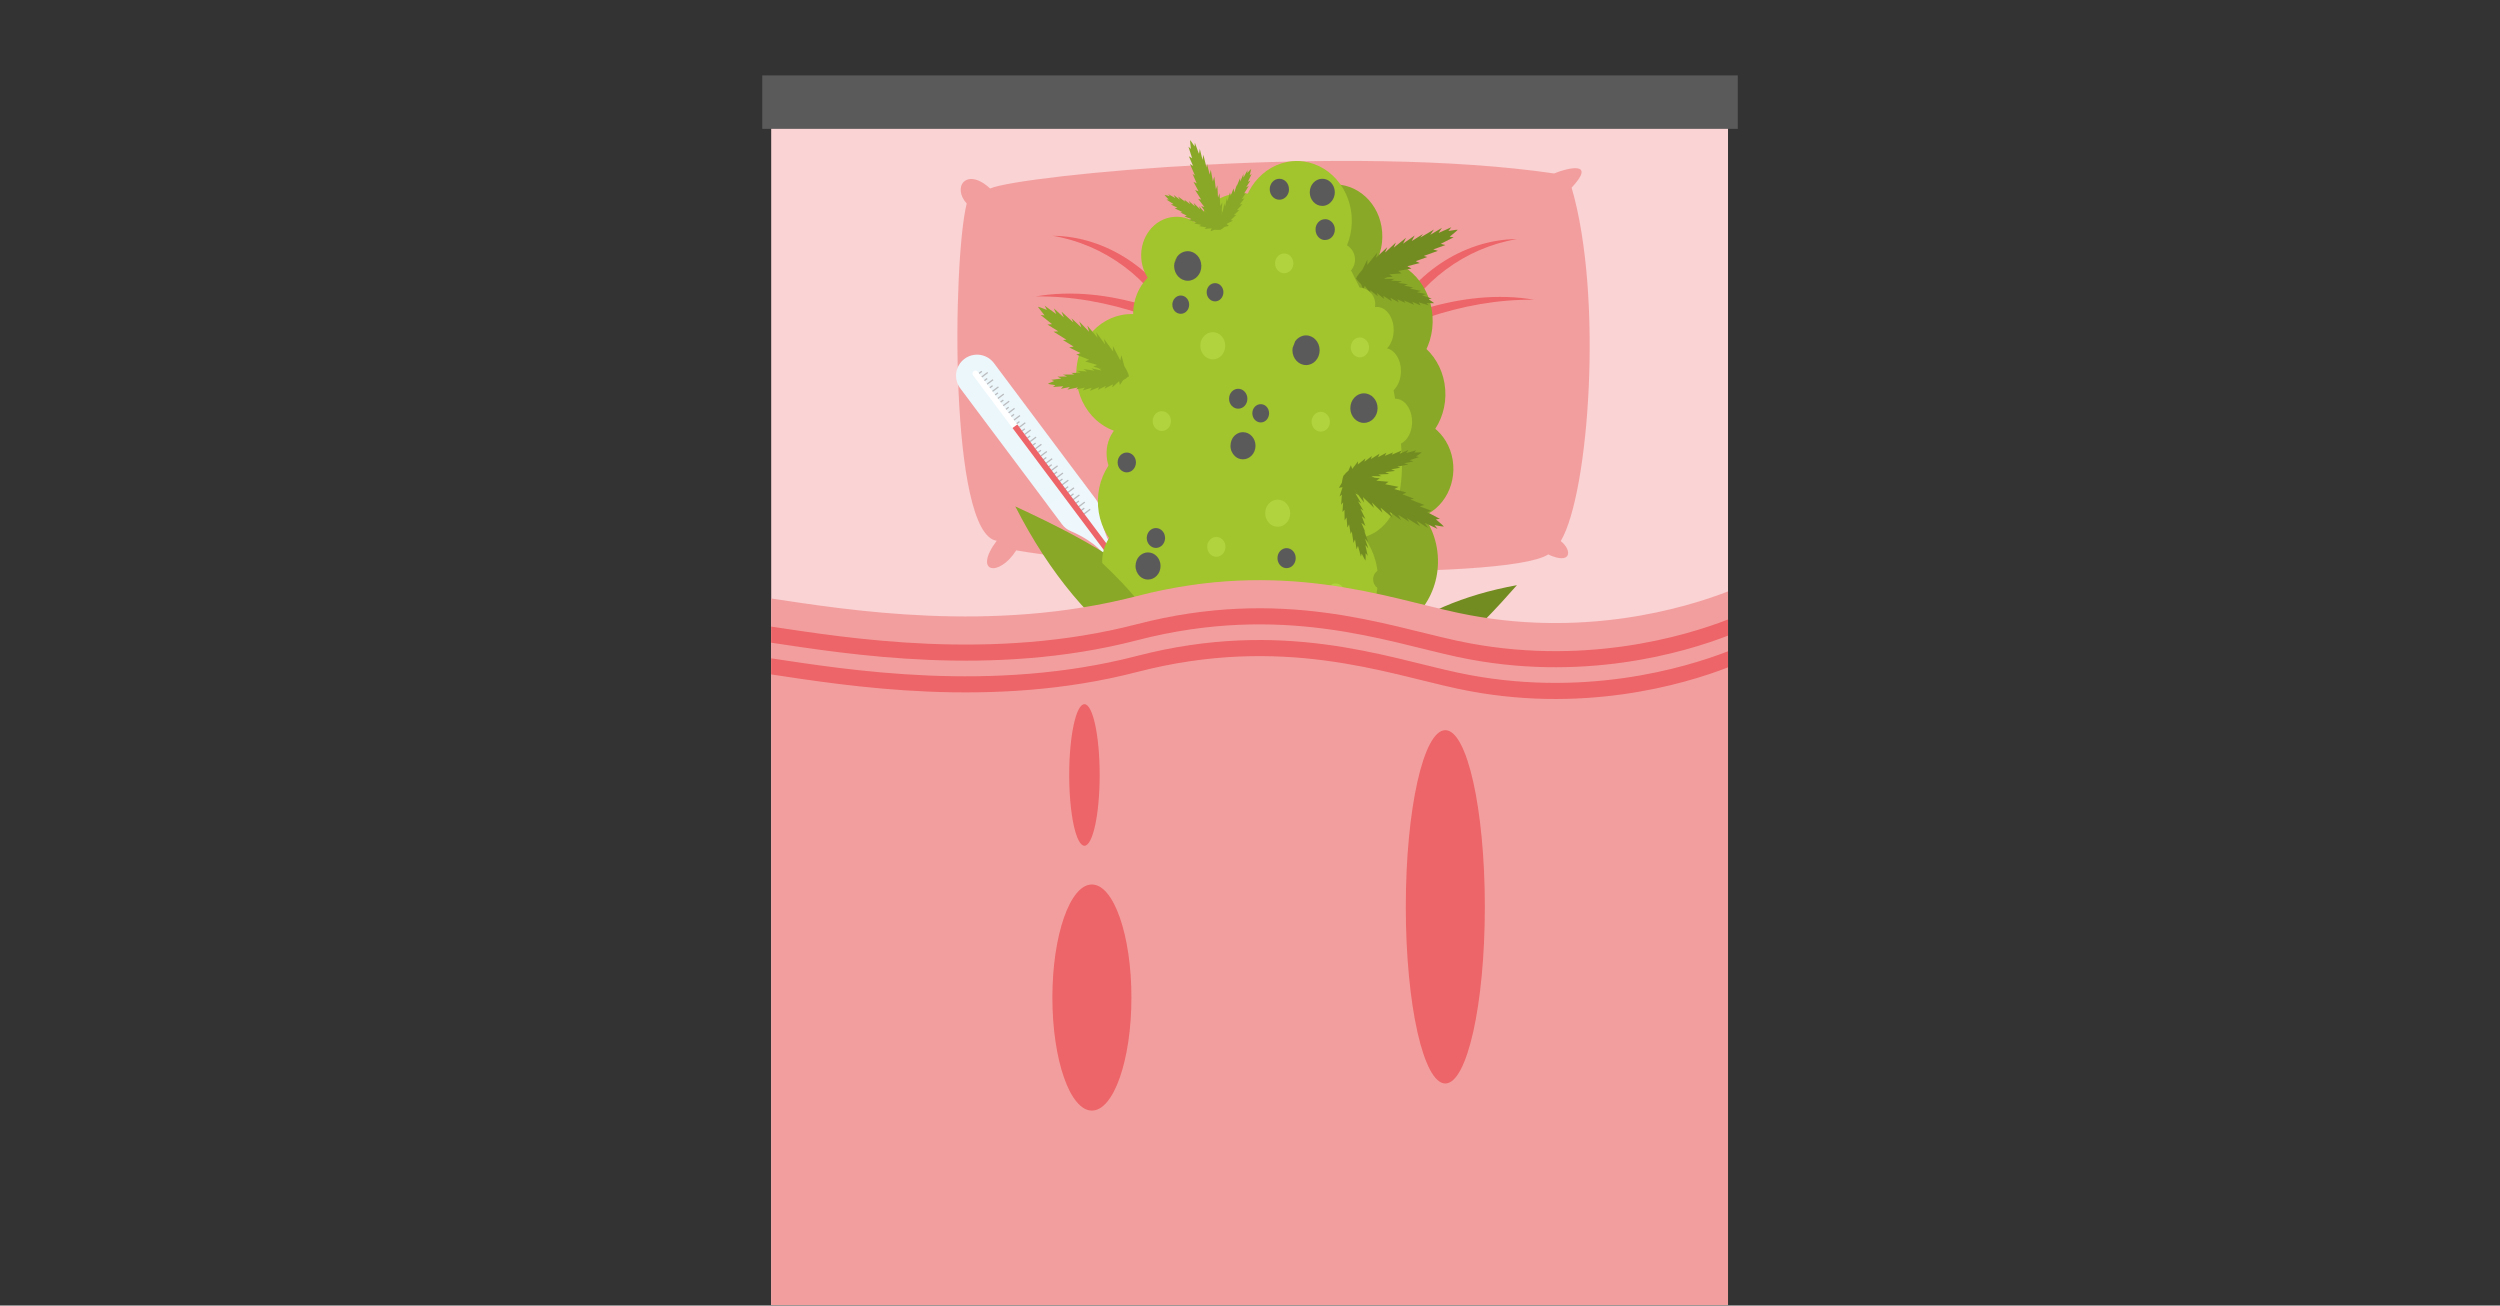 <?xml version="1.0" encoding="utf-8"?>
<!-- Generator: Adobe Illustrator 26.0.3, SVG Export Plug-In . SVG Version: 6.00 Build 0)  -->
<svg version="1.1" id="Слой_1" xmlns="http://www.w3.org/2000/svg" xmlns:xlink="http://www.w3.org/1999/xlink" x="0px" y="0px"
	 width="630px" height="329px" viewBox="0 0 630 329" style="enable-background:new 0 0 630 329;" xml:space="preserve">
<rect x="0" y="0" width="630" height="329" fill="#333333" stroke="none"/>
<style type="text/css">
	.st0{fill:#FAD3D4;}
	.st1{fill:#F39E9E;}
	.st2{fill:#ED6568;}
	.st3{fill:none;}
	.st4{fill:#ECF7FC;}
	.st5{opacity:0.3;fill:#ECF7FC;enable-background:new    ;}
	.st6{fill:#BABCBE;}
	.st7{fill:#FFFFFF;}
	.st8{fill:#409AD5;}
	.st9{fill-rule:evenodd;clip-rule:evenodd;fill:#FDCB00;}
	.st10{fill-rule:evenodd;clip-rule:evenodd;fill:#A2C42D;}
	.st11{fill-rule:evenodd;clip-rule:evenodd;fill:#B0D33E;}
	.st12{fill-rule:evenodd;clip-rule:evenodd;fill:#89A827;}
	.st13{fill-rule:evenodd;clip-rule:evenodd;fill:#738C21;}
	.st14{fill-rule:evenodd;clip-rule:evenodd;fill:#738C22;}
	.st15{fill-rule:evenodd;clip-rule:evenodd;fill:#5B5A5A;}
	.st16{fill-rule:evenodd;clip-rule:evenodd;fill:#595959;}
	.st17{fill-rule:evenodd;clip-rule:evenodd;fill:#767676;}
	.st18{fill-rule:evenodd;clip-rule:evenodd;fill:#9B744A;}
	.st19{fill:#5B5A5A;}
</style>
<polyline class="st0" points="435.46,328.88 435.46,28.41 194.34,28.41 194.34,328.88 "/>
<path class="st1" d="M249.51,47.5c7.58-3.37,90.54-11.37,142.12-3.79c3.58-1.47,10.74-3.16,4.42,3.58c8,27.37,4.42,77.06-2.74,89.06
	c2.95,2.32,2.74,6.11-3.16,3.37c-10.74,6.95-101.63,4.65-134.06-1.03c-4.39,6.89-10.98,5.68-4.92-2.42
	c-12-1.68-11.14-70.66-7.56-84.98C239.82,47.08,243.61,42.03,249.51,47.5z"/>
<g>
	<path class="st2" d="M386.59,75.53c-9.21-0.1-18.23,1.59-26.88,4.5c-3.97,1.32-7.92,3.17-11.56,5.18l1.53-3.34
		c5.71-12.42,18.86-21.56,32.62-21.62c-12.95,2.14-24.76,10.77-30.34,22.66l-1.72-1.63c2.84-1.42,5.75-2.58,8.74-3.48
		C367.87,75.14,377.41,73.94,386.59,75.53L386.59,75.53z"/>
</g>
<g>
	<path class="st2" d="M260.98,74.7c9.18-1.6,18.72-0.4,27.6,2.27c2.99,0.9,5.9,2.06,8.74,3.48l-1.72,1.63
		c-5.58-11.89-17.39-20.52-30.34-22.66c13.76,0.06,26.9,9.2,32.62,21.62l1.53,3.34c-3.65-2.01-7.58-3.86-11.56-5.18
		C279.21,76.28,270.2,74.59,260.98,74.7L260.98,74.7z"/>
</g>
<g>
	<g>
		<path class="st4" d="M250.47,91.5c-1.76-2.34-5.08-2.82-7.42-1.07c-2.34,1.76-2.82,5.08-1.07,7.42l25.66,34.27
			c0.6,0.81,1.4,1.39,2.27,1.74l0,0c0,0,5.35,2.17,7.87,5.4l6.54,8.73c0.62,0.83,1.65,1.11,2.3,0.63s0.67-1.55,0.04-2.38l-6.44-8.6
			l0,0c-2.47-3.3-3.06-9.2-3.06-9.2h-0.01c-0.09-0.93-0.42-1.85-1.03-2.66L250.47,91.5z"/>
	</g>
	<path class="st5" d="M272.54,120.98l-8.49,6.36l3.59,4.8c0.6,0.81,1.4,1.39,2.27,1.74l0,0c0,0,5.35,2.17,7.87,5.4l6.54,8.73
		c0.05,0.07,0.1,0.13,0.16,0.19c0.42-0.23,0.83-0.49,1.23-0.78c0.39-0.3,0.76-0.62,1.09-0.96c-0.04-0.07-0.09-0.14-0.14-0.2
		l-6.44-8.6l0,0c-2.47-3.3-3.06-9.2-3.06-9.2h-0.01c-0.09-0.93-0.42-1.85-1.03-2.66L272.54,120.98z"/>
	<path class="st6" d="M254.7,105.26l-0.2-0.26l0.94-0.71l0.2,0.26L254.7,105.26z M254.29,102.75l-0.2-0.26l-0.94,0.71l0.2,0.26
		L254.29,102.75z M252.94,100.94l-0.2-0.26l-0.94,0.71l0.2,0.26L252.94,100.94z M251.58,99.13l-0.2-0.26l-0.94,0.71l0.2,0.26
		L251.58,99.13z M248.88,95.51l-0.2-0.26l-0.94,0.71l0.2,0.26L248.88,95.51z M250.23,97.32l-0.2-0.26l-0.94,0.71l0.2,0.26
		L250.23,97.32z M267.84,120.84l-0.2-0.26l-0.94,0.71l0.2,0.26L267.84,120.84z M246.58,94.41l0.94-0.71l-0.2-0.26l-0.94,0.71
		L246.58,94.41z M263.77,115.41l-0.2-0.26l-0.94,0.71l0.2,0.26L263.77,115.41z M265.13,117.22l-0.2-0.26l-0.94,0.71l0.2,0.26
		L265.13,117.22z M266.48,119.03l-0.2-0.26l-0.94,0.71l0.2,0.26L266.48,119.03z M259.71,109.98l-0.2-0.26l-0.94,0.71l0.2,0.26
		L259.71,109.98z M258.36,108.18l-0.2-0.26l-0.94,0.71l0.2,0.26L258.36,108.18z M261.07,111.79l-0.2-0.26l-0.94,0.71l0.2,0.26
		L261.07,111.79z M262.42,113.6l-0.2-0.26l-0.94,0.71l0.2,0.26L262.42,113.6z M257,106.37l-0.2-0.26l-0.94,0.71l0.2,0.26L257,106.37
		z M263.7,113.64l-1.75,1.31l0.2,0.26l1.75-1.31L263.7,113.64z M262.34,111.83l-1.75,1.31l0.2,0.26l1.75-1.31L262.34,111.83z
		 M260.99,110.02l-1.75,1.31l0.2,0.26l1.75-1.31L260.99,110.02z M265.05,115.45l-1.75,1.31l0.2,0.26l1.75-1.31L265.05,115.45z
		 M269.12,120.88l-1.75,1.31l0.2,0.26l1.75-1.31L269.12,120.88z M267.76,119.07l-1.75,1.31l0.2,0.26l1.75-1.31L267.76,119.07z
		 M266.41,117.26l-1.75,1.31l0.2,0.26l1.75-1.31L266.41,117.26z M273.34,128.19l-0.2-0.26l-0.94,0.71l0.2,0.26L273.34,128.19z
		 M269.28,122.76l-0.2-0.26l-0.94,0.71l0.2,0.26L269.28,122.76z M270.63,124.57l-0.2-0.26l-0.94,0.71l0.2,0.26L270.63,124.57z
		 M271.98,126.38l-0.2-0.26l-0.94,0.71l0.2,0.26L271.98,126.38z M270.55,122.8l-1.75,1.31l0.2,0.26l1.75-1.31L270.55,122.8z
		 M274.62,128.22l-1.75,1.31l0.2,0.26l1.75-1.31L274.62,128.22z M273.26,126.41l-1.75,1.31l0.2,0.26l1.75-1.31L273.26,126.41z
		 M271.91,124.6l-1.75,1.31l0.2,0.26l1.75-1.31L271.91,124.6z M256.93,104.59l-1.75,1.31l0.2,0.26l1.75-1.31L256.93,104.59z
		 M252.86,99.17l-1.75,1.31l0.2,0.26l1.75-1.31L252.86,99.17z M251.51,97.36l-1.75,1.31l0.2,0.26l1.75-1.31L251.51,97.36z
		 M250.15,95.55l-1.75,1.31l0.2,0.26l1.75-1.31L250.15,95.55z M259.64,108.21l-1.75,1.31l0.2,0.26l1.75-1.31L259.64,108.21z
		 M247.25,95.31L249,94l-0.2-0.26l-1.75,1.31L247.25,95.31z M255.57,102.78l-1.75,1.31l0.2,0.26l1.75-1.31L255.57,102.78z
		 M254.22,100.98l-1.75,1.31l0.2,0.26l1.75-1.31L254.22,100.98z M258.28,106.4l-1.75,1.31l0.2,0.26l1.75-1.31L258.28,106.4z"/>
	<path class="st7" d="M246.41,93.68c-0.25-0.33-0.72-0.4-1.05-0.15s-0.4,0.72-0.15,1.05l16.12,21.54l1.2-0.9L246.41,93.68z"/>
	<path class="st2" d="M255.15,107.86l26.14,34.91c0.32,0.43,0.86,0.58,1.19,0.33s0.34-0.8,0.02-1.23l-26.14-34.91L255.15,107.86z"/>
	<path class="st8" d="M280.3,142.63l4.01,5.36c0.62,0.83,1.65,1.11,2.3,0.63s0.67-1.55,0.04-2.38l-4.01-5.36L280.3,142.63z"/>
</g>
<path class="st9" d="M326.43,98.3v1.99c7.08,1.67,14.61,8.32,21.67,9.99V88.31C341.05,89.98,333.51,96.64,326.43,98.3L326.43,98.3z"
	/>
<path class="st10" d="M300.05,157.39c-7.94-0.51-11.44,4.35-10.04,14.67c7.24,7.81,24.31,11.06,33.55,4.18
	c10.48,6.88,21.57,5.25,28.26-3.87c2.03-12.73-0.87-15.74-9.39-17.86L300.05,157.39z"/>
<path class="st11" d="M330.84,168.86c-1.27,0-2.31-1.13-2.31-2.5c0-1.4,1.04-2.51,2.31-2.51s2.31,1.1,2.31,2.51
	C333.14,167.73,332.11,168.86,330.84,168.86"/>
<path class="st12" d="M320.49,169.32c-1.91,0-3.45-1.67-3.45-3.74c0-2.05,1.54-3.72,3.45-3.72s3.45,1.67,3.45,3.72
	C323.94,167.65,322.4,169.32,320.49,169.32"/>
<path class="st12" d="M300.65,163.06c-5.26,6.72-9.5,7.69-12.75,2.93c-12.76-8.7-23.43-21.49-32.05-38.38
	C275.55,136.77,294.18,146.69,300.65,163.06"/>
<path class="st13" d="M348.16,171.53c-3.48-5.2-3.21-8.43,0.77-9.69c8.75-7.14,19.87-11.93,33.34-14.38
	C371.71,159.44,360.83,170.5,348.16,171.53"/>
<path class="st12" d="M362.32,139.99c-0.74-10.15-8.91-17.72-18.22-16.91c-9.33,0.81-16.31,9.7-15.57,19.85
	c0.74,10.15,8.91,17.72,18.25,16.91C356.11,159.03,363.06,150.14,362.32,139.99"/>
<path class="st12" d="M366.22,117.13c-0.5-7-6.15-12.22-12.6-11.69c-6.44,0.56-11.27,6.71-10.74,13.71
	c0.5,7.03,6.15,12.25,12.6,11.69C361.92,130.27,366.72,124.16,366.22,117.13"/>
<path class="st12" d="M364.2,98.14c-0.61-8.29-7.27-14.49-14.91-13.84c-7.64,0.67-13.34,7.94-12.73,16.24
	c0.61,8.29,7.29,14.49,14.93,13.84C359.11,113.71,364.81,106.44,364.2,98.14"/>
<path class="st12" d="M360.99,79.59c-0.64-8.67-7.61-15.13-15.57-14.43c-7.98,0.67-13.93,8.27-13.32,16.94
	c0.64,8.67,7.64,15.14,15.6,14.46C355.69,95.85,361.63,88.26,360.99,79.59L360.99,79.59z"/>
<path class="st12" d="M348.31,58.5c-0.5-7.19-6.31-12.58-12.92-11.98c-6.63,0.56-11.56,6.87-11.03,14.06s6.31,12.58,12.94,11.98
	C343.91,71.99,348.85,65.69,348.31,58.5L348.31,58.5z"/>
<path class="st10" d="M340.62,54.46c-0.61-8.29-7.29-14.49-14.93-13.84c-7.64,0.67-13.34,7.95-12.73,16.24s7.29,14.49,14.93,13.84
	C335.53,70.03,341.21,62.76,340.62,54.46"/>
<path class="st10" d="M305.4,63.56c-0.37-5.36-4.7-9.34-9.6-8.91c-4.93,0.4-8.59,5.09-8.2,10.45c0.37,5.36,4.69,9.34,9.6,8.91
	C302.14,73.58,305.8,68.9,305.4,63.56"/>
<path class="st10" d="M308.32,78.11c-0.48-6.84-5.99-11.93-12.25-11.39c-6.29,0.54-10.98,6.52-10.48,13.36
	c0.51,6.81,5.99,11.9,12.28,11.36S308.82,84.92,308.32,78.11L308.32,78.11z"/>
<path class="st10" d="M298.9,93.03c-0.61-8.29-7.29-14.49-14.91-13.84c-7.64,0.67-13.34,7.94-12.73,16.24
	c0.61,8.29,7.29,14.51,14.91,13.84C293.81,108.59,299.52,101.35,298.9,93.03"/>
<path class="st10" d="M295.46,113.49c-0.35-4.98-4.38-8.7-8.94-8.29c-4.59,0.4-8.01,4.77-7.64,9.75c0.35,4.98,4.38,8.7,8.94,8.29
	C292.41,122.84,295.83,118.48,295.46,113.49"/>
<path class="st10" d="M304.98,125.13c-0.64-8.48-7.45-14.84-15.28-14.14c-7.8,0.67-13.61,8.08-12.99,16.59
	c0.61,8.48,7.45,14.81,15.25,14.14C299.75,141.04,305.59,133.61,304.98,125.13"/>
<path class="st10" d="M296.23,140.66c-0.43-5.52-4.88-9.67-9.97-9.21c-5.09,0.43-8.89,5.28-8.49,10.83
	c0.42,5.52,4.88,9.64,9.97,9.21C292.83,151.06,296.62,146.21,296.23,140.66"/>
<path class="st10" d="M332.93,135.47c-1.04-14-12.31-24.48-25.2-23.35c-12.92,1.1-22.52,13.38-21.51,27.39
	c1.04,14.03,12.33,24.51,25.22,23.38C324.34,161.78,333.97,149.5,332.93,135.47"/>
<path class="st10" d="M301.66,158.33c-0.4-5.52-4.85-9.67-9.94-9.21c-5.09,0.43-8.89,5.28-8.49,10.83c0.4,5.52,4.85,9.64,9.95,9.21
	C298.27,168.73,302.06,163.88,301.66,158.33"/>
<path class="st10" d="M347.2,144.68c-0.66-9.05-7.93-15.81-16.23-15.08c-8.33,0.73-14.54,8.65-13.87,17.67
	c0.66,9.05,7.93,15.81,16.26,15.08C341.66,161.62,347.86,153.7,347.2,144.68"/>
<path class="st10" d="M320.39,138c-1.72,0.16-3.5,0.32-5.17-0.16c-5.44-1.51-7.72-8.59-12.28-12.15c-3.02-2.31-6.87-2.99-10.02-5.09
	c-5.52-3.66-8.01-11.18-7.82-18.2c0.18-7,2.63-13.68,5.04-20.2c1.75-4.8,3.5-9.56,5.28-14.35c3.1-8.4,7.66-18.07,15.91-19.07
	c3.08-0.38,6.15,0.59,9.23,0.81c2.23,0.16,4.51-0.05,6.58,0.78c2.28,0.94,3.95,3.04,5.44,5.09c12.07,16.64,19.36,37.3,20.63,58.44
	c0.42,7.3-0.42,15.83-6.05,19.82c-2.89,2.05-6.5,2.42-9.95,2.75C331.61,136.98,325.98,137.49,320.39,138"/>
<path class="st14" d="M295.93,66.44c0.08-0.62,0.32-1.21,0.66-1.7C296.36,65.31,296.15,65.88,295.93,66.44"/>
<path class="st13" d="M354.18,67.28c0.08-0.05,0.13-0.08,0.21-0.11l0.03-0.03L354.18,67.28L354.18,67.28z M363.09,61.44
	L363.09,61.44l1.14,0.32l-3.05,1.1l1.19,0.35l-3.58,1.29l0.9,0.27l-2.94,1.05l1.03,0.46l-3.13,0.81l1.06,0.59l-3.37,0.59l0.85,0.62
	l-3.05,0.24h-0.05l0.88,0.62L347.73,70l0.69,0.78l-3-0.65l-0.05,0.03l0.37,1.29l-1.75-0.86c-1.46,0.05-2.23-0.19-2.23-0.3
	c-0.05-0.21,0.42-1.08,1.54-2.29l1.27-2.59v1.35l2.52-3.15l-0.35,1.35l2.86-2.67l-0.56,1.29l0.13-0.05l2.6-2.42l-0.53,1.29
	l3.08-2.48l-0.74,1.48l2.92-2.05l-0.74,1.4l2.84-1.78l-0.69,0.92l0.03-0.03l3.42-2.02l-0.93,1.35l0.03-0.03l2.92-1.75l-0.85,1.27
	l0.13-0.03l3.1-1.4L365,58.21c1.46-0.27,2.33-0.35,2.36-0.3c0,0.03-0.77,0.73-2.04,1.75l1.01,0.13L363.09,61.44z"/>
<path class="st13" d="M350.09,74.9l0.13,0.05h0.03L350.09,74.9z M357.54,76.2L357.54,76.2l0.48,0.78l-2.15-0.94l0.5,0.78l-2.55-1.1
	l0.37,0.62l-2.07-0.91l0.37,0.78l-2.1-1.16l0.35,0.89l-2.15-1.4l0.21,0.78l-1.78-1.43l-0.05-0.03l0.24,0.81l-1.91-1.54l0.05,0.81
	l-1.41-1.88l-0.03-0.03l-0.37,0.91l-0.58-1.37c-0.82-0.73-1.14-1.24-1.11-1.32c0.08-0.13,0.69-0.38,1.83-0.46l1.83-0.81l-0.58,0.75
	l2.76-0.48l-0.77,0.59l2.73-0.03l-0.85,0.43l0.08,0.03h2.52l-0.88,0.43l2.79,0.19l-1.01,0.4l2.52,0.35l-0.96,0.3l2.28,0.54
	l-0.85,0.24h0.03l2.79,0.59l-1.09,0.3l2.39,0.51l-1.01,0.27l0.08,0.05l2.33,0.81l-0.85,0.13c0.93,0.59,1.46,1,1.43,1.02
	c0,0.03-0.72,0.03-1.88-0.05l0.53,0.59L357.54,76.2z"/>
<path class="st12" d="M272.62,89.12l0.03,0.03l0.16,0.14L272.62,89.12z M263.95,81.77L263.95,81.77l1.17-0.08l-2.89-2.32l1.01,0.11
	c-1.06-1.29-1.67-2.13-1.67-2.16c0.03-0.05,0.88,0.22,2.25,0.78l-0.58-1.08l2.79,2.02l0.13,0.05l-0.61-1.4l2.57,2.32v0.03
	l-0.63-1.51l2.97,2.72l0.03,0.03l-0.48-1.1l2.49,2.34l-0.53-1.51l2.49,2.61L274,82.04l2.57,3.07l-0.32-1.37l2.15,2.93l0.08,0.08
	l-0.29-1.37l2.33,3.2l-0.08-1.4l1.88,3.64l0.26-1.32l0.77,2.8c0.88,1.4,1.19,2.37,1.11,2.56c-0.03,0.08-0.82,0.19-2.26-0.19
	l-1.86,0.48l0.58-1.18l-0.05-0.03h-3.05l0.82-0.65l-3.13-0.89l0.96-0.43l-0.05-0.03l-2.94-0.86l0.95-0.43l-3.21-1.29l1.14-0.35
	l-2.92-1.45l1.11-0.24l-2.71-1.64l0.9-0.08l-3.26-2.02l1.22-0.08L263.95,81.77z"/>
<path class="st12" d="M275.3,97.66l0.05-0.03h0.13L275.3,97.66z M267.34,97.98l2.28-0.46l-0.64,0.67l2.68-0.57l-0.48,0.51l2.23-0.46
	l-0.53,0.7l2.25-0.67l-0.48,0.78l2.33-0.92l-0.34,0.7l2.02-1l0.03-0.03l-0.35,0.73l2.12-1.1l-0.18,0.78l1.72-1.56h0.03l0.18,0.94
	l0.82-1.21c0.95-0.51,1.35-0.97,1.33-1.05c-0.05-0.14-0.61-0.51-1.72-0.84L281,92.78l0.45,0.83l-2.63-1.02l0.64,0.73l-2.68-0.59
	l0.77,0.59l-0.08,0.03L275,92.81l0.77,0.59l-2.76-0.4l0.93,0.62l-2.55-0.19l0.9,0.51l-2.33,0.03l0.77,0.4h-0.03l-2.84,0.03
	l1.03,0.48h-0.03l-2.41,0.03l0.96,0.46l-0.11,0.05l-2.41,0.3l0.77,0.3c-0.98,0.38-1.59,0.67-1.59,0.7c0.03,0.03,0.74,0.19,1.88,0.35
	l-0.61,0.46l2.6-0.19L267.34,97.98L267.34,97.98z"/>
<path class="st12" d="M302.14,48.4l0.03,0.03c0.03,0.05,0.03,0.11,0.05,0.16L302.14,48.4z M299.59,39.38l1.09,2.48l-0.82-0.54
	l1.27,2.91l-0.61-0.41l1.06,2.4l-0.82-0.38l1.3,2.37l-0.9-0.32l1.54,2.4l-0.77-0.19l1.54,2.02l0.03,0.05l-0.82-0.22l1.67,2.13h-0.8
	l1.99,1.51l0.03,0.06l-0.9,0.48l1.43,0.59c0.77,0.94,1.3,1.27,1.38,1.21c0.11-0.08,0.32-0.86,0.32-2.21l0.66-2.18l-0.69,0.73
	l0.27-3.29l-0.53,0.94l-0.18-3.23l-0.37,1.05l-0.03-0.11l-0.16-2.93l-0.37,1.02l-0.4-3.26l-0.35,1.26l-0.53-2.93l-0.29,1.19
	l-0.66-2.69l-0.13,0.97v-0.03L303.25,39l-0.21,1.29l-0.69-2.77l-0.19,1.21l-0.08-0.11l-0.98-2.67l-0.05,0.97
	c-0.66-1.02-1.11-1.62-1.14-1.62c-0.03,0.03,0.05,0.89,0.19,2.23l-0.61-0.56l0.93,2.91L299.59,39.38L299.59,39.38z"/>
<path class="st12" d="M300.36,55.24l0.03,0.03l0.11,0.05L300.36,55.24z M295.06,51.55L295.06,51.55l0.66-0.13l-1.78-1.13h0.58
	c-0.66-0.67-1.06-1.13-1.06-1.16s0.53,0.08,1.33,0.32l-0.4-0.56l1.7,0.99l0.08,0.03l-0.4-0.78l1.56,1.19l-0.45-0.81l1.85,1.37v0.03
	l-0.32-0.62l1.51,1.16l-0.35-0.81l1.54,1.35l-0.32-0.86l1.62,1.61l-0.24-0.78l1.35,1.56l0.05,0.03l-0.24-0.75l1.49,1.7l-0.11-0.81
	l1.25,1.97l0.11-0.76l0.56,1.56c0.58,0.75,0.79,1.27,0.77,1.4c0,0.05-0.45,0.14-1.3,0.03l-1.04,0.38l0.29-0.73h-0.05l-1.75,0.16
	l0.45-0.4l-1.83-0.32l0.53-0.3l-0.03-0.03l-1.72-0.32l0.5-0.3l-1.88-0.57l0.64-0.27l-1.75-0.65l0.61-0.19l-1.62-0.81l0.53-0.08
	l-1.96-0.97l0.69-0.14L295.06,51.55z"/>
<path class="st12" d="M312.22,51.82l0.05-0.11l0.03-0.03L312.22,51.82z M314.45,45.82l0.98-1.99l-0.5,0.32
	c0.24-0.94,0.37-1.54,0.37-1.56c-0.03-0.03-0.4,0.35-0.98,1.02l0.05-0.73l-0.98,1.81l-0.05,0.08v-0.92l-0.8,1.91l-0.03-0.94
	l-0.9,2.21v0.05l0.08-0.59l-0.66,2.05l-0.16-1.08l-0.77,1.94l-0.13-0.97l-0.64,2.26l-0.16-0.78l-0.43,2.07l-0.03,0.08l-0.16-0.81
	l-0.48,2.32l-0.26-0.75l-0.16,2.37l-0.42-0.59l0.24,1.64c-0.13,1-0.08,1.56,0,1.64c0.05,0.03,0.48-0.14,1.11-0.7l1.09-0.27
	l-0.58-0.46l0.03-0.03l1.59-0.84l-0.58-0.11l1.41-1.32l-0.58,0.05l0.03-0.03l1.3-1.24l-0.58,0.03l1.38-1.54l-0.69,0.11l1.19-1.54
	l-0.64,0.19l1.01-1.59l-0.48,0.22l1.22-1.94l-0.66,0.3l1.06-1.67L314.45,45.82L314.45,45.82z"/>
<path class="st13" d="M351.13,123.19h-0.05c-0.05-0.05-0.13-0.08-0.19-0.11L351.13,123.19z M360.78,128.73l-3.02-1.13l1.19-0.35
	l-3.53-1.35l0.9-0.24l-2.92-1.1l1.04-0.43l-3.08-0.89l1.06-0.56l-3.37-0.65l0.87-0.62l-3.02-0.27l-0.05-0.03l0.88-0.59l-3.23-0.3
	l0.72-0.78l-3,0.59h-0.05l0.37-1.29l-1.75,0.84c-1.46-0.08-2.2,0.16-2.23,0.27c-0.05,0.19,0.4,1.08,1.49,2.29l1.22,2.64l0.03-1.37
	l2.44,3.23l-0.29-1.38l2.81,2.72l-0.53-1.32l0.1,0.08l2.55,2.45l-0.5-1.29l3.02,2.56l-0.72-1.48l2.89,2.1l-0.74-1.35h0.03l2.79,1.78
	l-0.66-1l0.03,0.03l3.34,2.1l-0.88-1.37h0.03l2.86,1.8l-0.82-1.27l0.16,0.03l3.05,1.46l-0.74-0.94c1.43,0.27,2.31,0.38,2.33,0.32
	c0-0.03-0.74-0.75-1.99-1.8l1.01-0.11l-3.21-1.7L360.78,128.73L360.78,128.73z"/>
<path class="st13" d="M347.12,115.3h-0.03l-0.16,0.05L347.12,115.3z M354.89,113.41L354.89,113.41l-0.51,0.75l2.52-0.7l-0.5,0.57
	c1.14-0.05,1.86-0.05,1.86-0.03c0.03,0.05-0.5,0.43-1.43,1.02l0.82,0.14l-2.33,0.78l-0.08,0.05l0.98,0.27l-2.36,0.48h-0.03l1.09,0.3
	l-2.79,0.57h-0.03l0.82,0.24l-2.33,0.43l0.98,0.38l-2.49,0.32l1.01,0.46l-2.76,0.14l0.82,0.43l-2.47-0.03h-0.11l0.85,0.46
	l-2.73-0.05l0.77,0.59l-2.73-0.54l0.56,0.78l-1.8-0.83c-1.14-0.11-1.75-0.38-1.83-0.51c-0.03-0.05,0.29-0.57,1.14-1.27l0.61-1.37
	l0.35,0.92l0.03-0.03l1.43-1.86l-0.05,0.78l1.91-1.51l-0.24,0.81l0.05-0.03l1.8-1.4l-0.21,0.78l2.15-1.37l-0.35,0.89l2.1-1.13
	l-0.4,0.78l2.09-0.86l-0.37,0.59l2.55-1.08l-0.53,0.81L354.89,113.41z"/>
<path class="st13" d="M339.3,129.97l0.05,0.16v0.03L339.3,129.97z M342.21,137.54l0.74,2.72l0.18-0.78c0.56,1.1,0.93,1.78,0.96,1.78
	s0.08-0.73,0.05-1.88l0.53,0.7l-0.58-2.56v-0.14l0.72,0.81l-0.85-2.48l0.8,0.84l-1.01-2.88l-0.03-0.03l0.4,0.59l-1.06-2.48
	l1.01,0.78l-0.9-2.45l0.93,0.73l-1.3-2.67l0.8,0.57l-1.33-2.29l-0.02-0.08l0.79,0.54l-1.46-2.5l0.88,0.4l-1.83-2.29l0.87,0.11
	l-1.57-1.24c-0.69-1-1.19-1.45-1.35-1.45c-0.05,0.03-0.29,0.59-0.43,1.75l-0.74,1.27l0.9-0.16v0.05l-0.74,2.29l0.58-0.46l-0.19,2.56
	l0.5-0.62v0.05l-0.16,2.4l0.5-0.59l0.05,2.69l0.48-0.75l0.21,2.53l0.43-0.78l0.4,2.42l0.27-0.67l0.45,2.94l0.37-0.92l0.4,2.51
	L342.21,137.54L342.21,137.54z"/>
<path class="st12" d="M353.33,92.22c-1.01,0-1.83-0.89-1.83-1.99s0.82-1.99,1.83-1.99c1.01,0,1.83,0.89,1.83,1.99
	C355.16,91.33,354.33,92.22,353.33,92.22"/>
<path class="st15" d="M299.33,70.75c-1.91,0-3.45-1.67-3.45-3.72c0-0.22,0.03-0.4,0.05-0.59c0.21-0.56,0.42-1.13,0.66-1.69
	c0.64-0.89,1.62-1.45,2.73-1.45c1.88,0,3.42,1.67,3.42,3.74C302.75,69.09,301.21,70.75,299.33,70.75"/>
<path class="st15" d="M306.2,75.95c-1.19,0-2.12-1.05-2.12-2.31c0-1.27,0.93-2.29,2.12-2.29c1.17,0,2.1,1.02,2.1,2.29
	C308.29,74.9,307.37,75.95,306.2,75.95"/>
<path class="st12" d="M353.99,143.6c-1.91,0-3.45-1.67-3.45-3.74c0-2.05,1.54-3.72,3.45-3.72c1.88,0,3.42,1.67,3.42,3.72
	C357.41,141.93,355.87,143.6,353.99,143.6"/>
<path class="st12" d="M348.34,148.53c-0.45,0-0.88-0.13-1.22-0.38c-0.66-0.46-1.09-1.24-1.09-2.15c0-0.89,0.42-1.7,1.09-2.13
	c0.37-0.24,0.77-0.38,1.22-0.38c1.27,0,2.31,1.13,2.31,2.5C350.65,147.4,349.61,148.53,348.34,148.53"/>
<path class="st15" d="M283.95,119.04c-1.27,0-2.31-1.13-2.31-2.5c0-1.4,1.03-2.5,2.31-2.5c1.27,0,2.31,1.1,2.31,2.5
	C286.25,117.91,285.22,119.04,283.95,119.04"/>
<path class="st15" d="M289.3,146.05c-0.77,0-1.48-0.29-2.04-0.81c-0.66-0.64-1.11-1.56-1.11-2.61c0-0.48,0.11-0.94,0.26-1.37
	c0.48-1.21,1.62-2.05,2.89-2.05c1.75,0,3.16,1.54,3.16,3.42C292.46,144.52,291.05,146.05,289.3,146.05L289.3,146.05z"/>
<path class="st15" d="M291.29,138.08c-1.27,0-2.31-1.13-2.31-2.5c0-1.4,1.04-2.51,2.31-2.51s2.31,1.1,2.31,2.51
	C293.6,136.95,292.56,138.08,291.29,138.08"/>
<path class="st12" d="M356.8,98.14c-1.27,0-2.31-1.1-2.31-2.5c0-1.37,1.04-2.5,2.31-2.5s2.31,1.13,2.31,2.5
	C359.11,97.04,358.07,98.14,356.8,98.14"/>
<path class="st15" d="M334.35,45.26c1.17,0.51,2.02,1.75,2.02,3.21c0,0.83-0.29,1.59-0.74,2.18c-0.58,0.75-1.43,1.24-2.41,1.24
	c-1.75,0-3.16-1.54-3.16-3.42c0-1.91,1.41-3.42,3.16-3.42C333.61,45.05,334,45.13,334.35,45.26 M322.41,50.33
	c-1.35,0-2.44-1.18-2.44-2.64c0-0.67,0.24-1.29,0.61-1.75c0.45-0.57,1.11-0.89,1.83-0.89c1.33,0,2.41,1.16,2.41,2.64
	c0,0.16,0,0.32-0.03,0.49C324.59,49.38,323.61,50.33,322.41,50.33L322.41,50.33z M333.37,60.43c-1.06-0.27-1.85-1.32-1.85-2.59
	c0-0.16,0-0.32,0.03-0.48c0.21-1.21,1.19-2.13,2.39-2.13c0.45,0,0.9,0.14,1.25,0.38c0.72,0.46,1.19,1.29,1.19,2.23
	c0,1.48-1.09,2.64-2.44,2.64C333.74,60.48,333.55,60.48,333.37,60.43"/>
<path class="st15" d="M297.55,79.08c-1.17,0-2.12-1.02-2.12-2.29c0-1.29,0.96-2.32,2.12-2.32c1.17,0,2.12,1.02,2.12,2.32
	C299.67,78.05,298.72,79.08,297.55,79.08"/>
<path class="st15" d="M312.03,102.99c-1.27,0-2.31-1.1-2.31-2.51c0-1.37,1.03-2.51,2.31-2.51c1.27,0,2.31,1.13,2.31,2.51
	C314.34,101.89,313.31,102.99,312.03,102.99"/>
<path class="st15" d="M317.71,106.46c-1.19,0-2.12-1.05-2.12-2.32s0.93-2.29,2.12-2.29c1.17,0,2.1,1.02,2.1,2.29
	S318.88,106.46,317.71,106.46"/>
<path class="st15" d="M329.14,92c-1.91,0-3.45-1.67-3.45-3.74c0-0.19,0.03-0.38,0.05-0.59c0.21-0.54,0.42-1.13,0.66-1.7
	c0.64-0.86,1.62-1.45,2.73-1.45c1.88,0,3.42,1.67,3.42,3.74C332.56,90.33,331.02,92,329.14,92"/>
<path class="st15" d="M313.23,115.75c-0.8,0-1.51-0.3-2.04-0.81c-0.69-0.65-1.11-1.56-1.11-2.61c0-0.48,0.11-0.94,0.26-1.37
	c0.48-1.21,1.59-2.05,2.89-2.05c1.75,0,3.16,1.54,3.16,3.42C316.38,114.22,314.98,115.75,313.23,115.75L313.23,115.75z"/>
<path class="st12" d="M310.47,153.16c-0.45,0-0.85-0.13-1.22-0.38c-0.64-0.46-1.09-1.24-1.09-2.15c0-0.89,0.45-1.7,1.11-2.13
	c0.35-0.24,0.74-0.38,1.19-0.38c1.27,0,2.31,1.13,2.31,2.5C312.78,152.03,311.74,153.16,310.47,153.16L310.47,153.16z"/>
<path class="st15" d="M324.21,143.17c-0.42,0-0.85-0.13-1.19-0.38c-0.66-0.43-1.09-1.24-1.09-2.13c0-0.92,0.42-1.72,1.09-2.15
	c0.35-0.24,0.77-0.38,1.19-0.38c1.3,0,2.31,1.13,2.31,2.53C326.51,142.04,325.51,143.17,324.21,143.17"/>
<path class="st12" d="M294.15,167.89c-5.09,2.66-8.17,2.25-9.21-1.25c-6.48-7.95-10.6-17.79-12.38-29.5
	C283.54,146.95,293.68,156.93,294.15,167.89"/>
<path class="st12" d="M355.82,161.21c-0.4-5.55-4.85-9.67-9.95-9.24c-5.09,0.43-8.88,5.28-8.49,10.83c0.43,5.52,4.88,9.67,9.97,9.21
	C352.45,171.58,356.25,166.73,355.82,161.21L355.82,161.21z"/>
<path class="st15" d="M343.7,106.57c-1.88,0-3.42-1.67-3.42-3.71c0-2.07,1.54-3.74,3.42-3.74c1.91,0,3.45,1.67,3.45,3.74
	C347.15,104.9,345.61,106.57,343.7,106.57"/>
<path class="st10" d="M346.56,76.65c0-2.32-1.89-4.2-4.22-4.2s-4.22,1.88-4.22,4.2s1.89,4.2,4.22,4.2
	C344.68,80.85,346.56,78.97,346.56,76.65"/>
<path class="st10" d="M353.04,93.51c0-3.21-1.89-5.82-4.22-5.82s-4.22,2.6-4.22,5.82c0,3.21,1.89,5.82,4.22,5.82
	S353.04,96.72,353.04,93.51"/>
<path class="st10" d="M355.85,106.3c0-3.21-1.89-5.82-4.22-5.82s-4.22,2.6-4.22,5.82c0,3.21,1.89,5.82,4.22,5.82
	S355.85,109.51,355.85,106.3"/>
<path class="st10" d="M351.21,83.17c0-3.21-1.89-5.82-4.22-5.82s-4.22,2.6-4.22,5.82c0,3.21,1.89,5.82,4.22,5.82
	C349.32,88.98,351.21,86.38,351.21,83.17"/>
<path class="st11" d="M323.62,68.87c-1.27,0-2.31-1.13-2.31-2.5c0-1.4,1.04-2.5,2.31-2.5s2.31,1.1,2.31,2.5
	C325.93,67.74,324.9,68.87,323.62,68.87"/>
<path class="st11" d="M342.69,90.06c-1.27,0-2.31-1.13-2.31-2.5c0-1.4,1.03-2.53,2.31-2.53c1.27,0,2.31,1.13,2.31,2.53
	C345,88.93,343.96,90.06,342.69,90.06"/>
<path class="st11" d="M336.59,152.06c-1.27,0-2.31-1.13-2.31-2.5c0-1.4,1.03-2.53,2.31-2.53c1.27,0,2.31,1.13,2.31,2.53
	C338.9,150.92,337.86,152.06,336.59,152.06"/>
<path class="st11" d="M306.52,140.31c-1.27,0-2.31-1.13-2.31-2.5c0-1.4,1.03-2.5,2.31-2.5s2.31,1.1,2.31,2.5
	C308.82,139.18,307.79,140.31,306.52,140.31"/>
<path class="st11" d="M292.78,108.62c-1.27,0-2.31-1.13-2.31-2.5c0-1.4,1.03-2.51,2.31-2.51c1.27,0,2.31,1.1,2.31,2.51
	C295.09,107.49,294.05,108.62,292.78,108.62"/>
<path class="st11" d="M332.83,108.78c-1.27,0-2.31-1.1-2.31-2.5c0-1.37,1.04-2.51,2.31-2.51s2.31,1.13,2.31,2.51
	C335.13,107.68,334.1,108.78,332.83,108.78"/>
<path class="st11" d="M305.64,90.57c-0.8,0-1.51-0.32-2.07-0.84c-0.66-0.62-1.09-1.56-1.09-2.61c0-0.48,0.08-0.94,0.24-1.35
	c0.51-1.21,1.62-2.07,2.92-2.07c1.72,0,3.13,1.53,3.13,3.42C308.77,89.04,307.36,90.57,305.64,90.57L305.64,90.57z"/>
<path class="st11" d="M321.98,132.75c-0.8,0-1.51-0.29-2.04-0.81c-0.69-0.65-1.11-1.56-1.11-2.61c0-0.48,0.08-0.94,0.26-1.37
	c0.48-1.21,1.59-2.05,2.89-2.05c1.75,0,3.16,1.54,3.16,3.42C325.13,131.21,323.73,132.75,321.98,132.75L321.98,132.75z"/>
<path class="st10" d="M341.47,65.42c0-2.32-1.89-4.2-4.22-4.2s-4.22,1.88-4.22,4.2s1.89,4.2,4.22,4.2
	C339.58,69.62,341.47,67.74,341.47,65.42"/>
<path class="st10" d="M342.51,159.25c0-3.21-1.89-5.82-4.22-5.82s-4.22,2.6-4.22,5.82c0,3.21,1.89,5.82,4.22,5.82
	C340.62,165.06,342.51,162.46,342.51,159.25"/>
<path class="st16" d="M285.36,179.76h65.69c-2.9,15.02-5.72,30.06-8.57,45.09c-0.33,1.71-0.67,3.43-0.97,5.15
	c-0.09,0.53-0.33,0.75-0.85,0.87c-15.14,3.35-38.94,3.12-49.36-0.1c-0.46-0.05-0.66-0.24-0.76-0.73l-0.9-4.07
	c5.24-0.61,8.37-6.4,5.82-11.21c-0.12-0.36-0.32-0.89-0.48-1.22c-0.09-0.58-0.23-1.15-0.44-1.68c-0.13-1.11-0.71-2.74-1.08-3.82
	c-0.22-0.93-0.34-1.88-0.69-2.79c-0.5-1.68-0.24-3.47-0.57-5.18c-0.05-0.61-0.11-1.36-0.22-1.95c-0.04-1.01-0.51-3.17-0.9-4.04
	c-0.34-0.93-0.64-1.9-0.97-2.83c-0.23-0.74-0.54-1.45-0.71-2.2c-0.13-0.82-0.38-1.55-0.62-2.34c-0.1-0.56-0.28-1.11-0.4-1.68
	C288.12,182.88,286.99,180.99,285.36,179.76L285.36,179.76z"/>
<path class="st17" d="M289.62,225.98c32.61,0.29,50.95-15.11,55.03-46.22h-65.3l0.09,0.5l3.3,14.76L289.62,225.98L289.62,225.98z
	 M285.75,183.3c0.71,3.57,1.39,7.14,2.08,10.71l5.07,26.27c0.25,1.29,0.47,2.59,0.54,3.92l-10.68-41.58c0.91,0,1.71-0.04,2.49,0.03
	C285.44,182.67,285.7,183.05,285.75,183.3 M287.83,194.01L287.83,194.01l5.07,26.27c0.25,1.29,0.47,2.59,0.54,3.92l-10.68-41.58
	c0.91,0,1.71-0.04,2.49,0.03c0.19,0.02,0.45,0.4,0.5,0.65C286.46,186.87,287.14,190.44,287.83,194.01"/>
<path class="st18" d="M355.04,160.52L355.04,160.52h0.12c0.66,0,1.32,0,1.98,0c1.6,0,2.43,0.84,2.44,2.43
	c0.01,4.81,0.01,9.62,0,14.43c0,1.57-0.81,2.39-2.36,2.39c-3.45,0-6.17-0.01-6.17,0.02c-8.92,0-52.87,0-61.79,0
	c-4.76,0-9.53-0.01-14.29-0.01c-1.63,0-2.45-0.84-2.45-2.49c0-2.01,0-4.01,0-6.02v-2.01c0-2.08,0-4.16,0-6.24
	c0-1.66,0.81-2.48,2.46-2.48c11.69-0.01,23.37,0,35.06-0.01c13.07,0,26.14,0,39.2-0.01c1.28,0,2.55,0,3.83,0h0.12L355.04,160.52
	L355.04,160.52z"/>
<path class="st1" d="M435.46,328.88V149.04c-10.87,4.21-36.94,12.04-68.06,5.39c-18.16-3.88-44.31-13.71-80.88-4.22
	s-73.04,3.46-92.18,0.61v178.06"/>
<path class="st2" d="M435.46,160.18c-10.87,4.21-36.94,12.04-68.06,5.39c-18.16-3.88-44.31-13.71-80.88-4.22s-73.04,3.46-92.18,0.61
	v-4.06c19.13,2.85,55.6,8.89,92.18-0.61c36.57-9.49,62.72,0.34,80.88,4.22c31.12,6.65,57.2-1.18,68.06-5.4V160.18z"/>
<path class="st2" d="M435.46,168.18c-10.87,4.21-36.94,12.04-68.06,5.39c-18.16-3.88-44.31-13.71-80.88-4.22s-73.04,3.46-92.18,0.61
	v-4.06c19.13,2.85,55.6,8.89,92.18-0.61c36.57-9.49,62.72,0.34,80.88,4.22c31.12,6.65,57.2-1.18,68.06-5.39V168.18z"/>
<ellipse class="st2" cx="364.22" cy="228.52" rx="9.96" ry="44.52"/>
<ellipse class="st2" cx="275.16" cy="251.38" rx="9.96" ry="28.49"/>
<ellipse class="st2" cx="273.28" cy="195.29" rx="3.84" ry="17.84"/>
<rect x="192.09" y="19" class="st19" width="245.83" height="13.47"/>
</svg>
